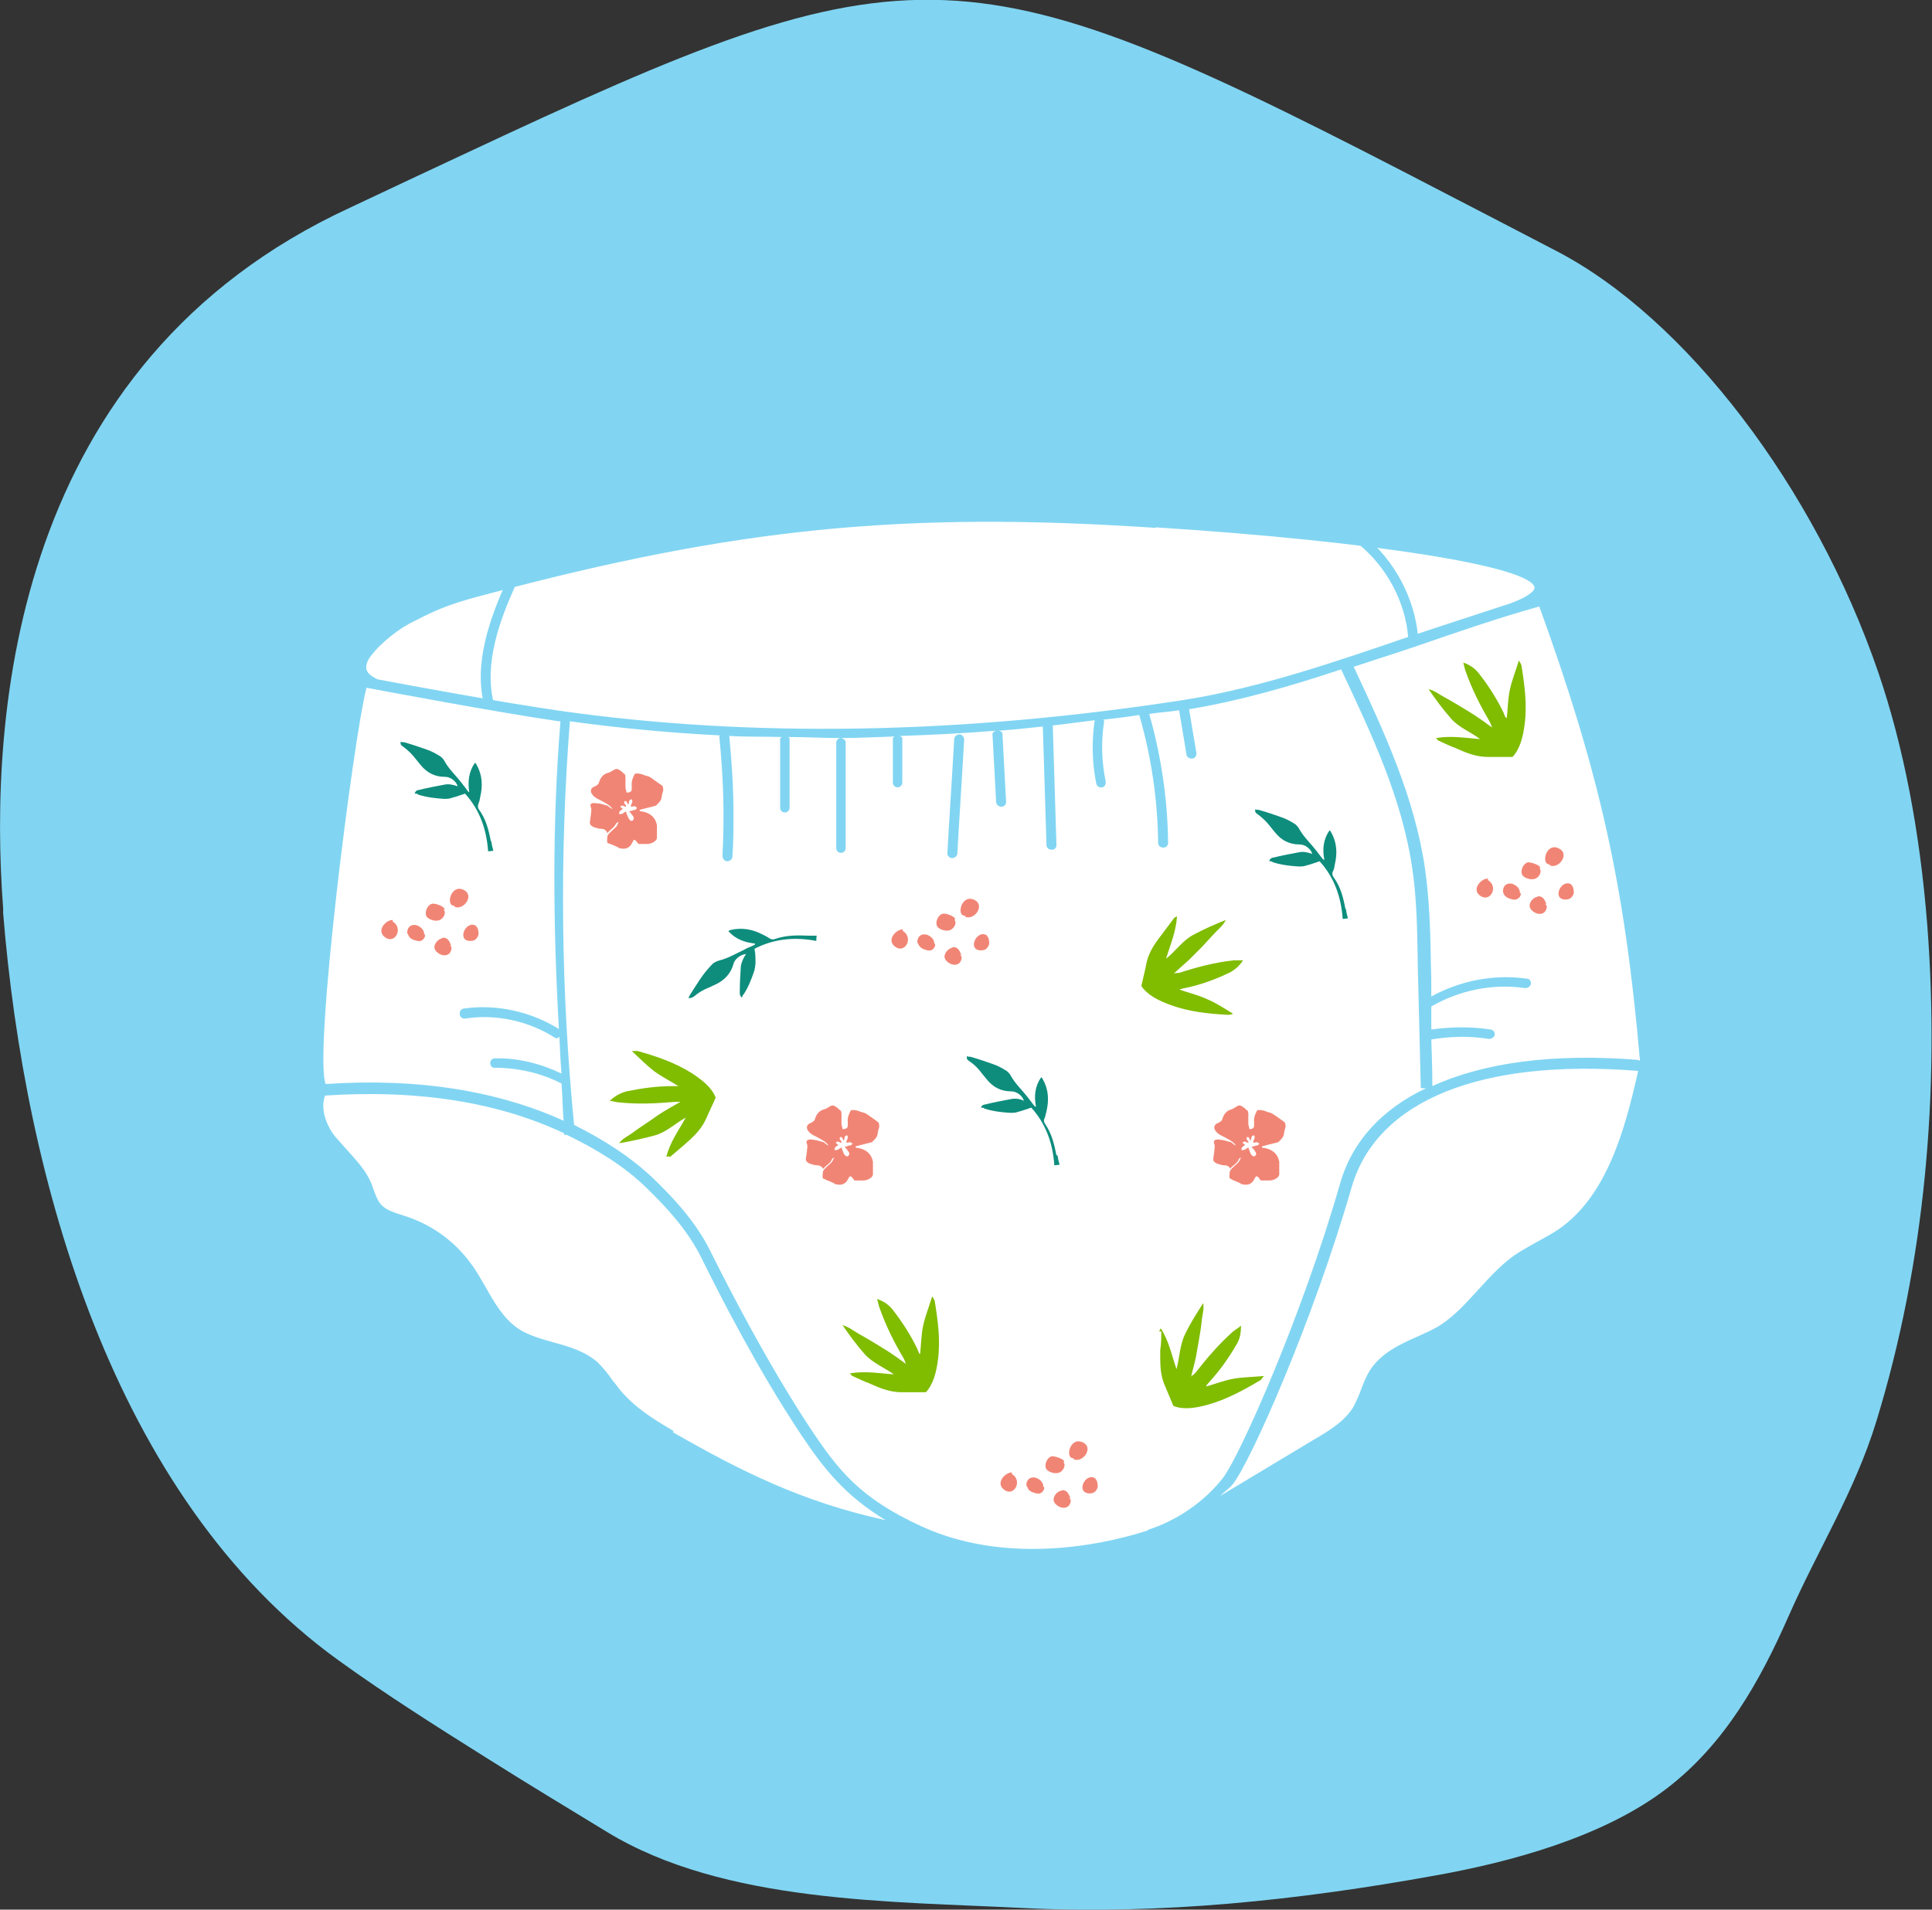 <?xml version="1.0" encoding="UTF-8"?>
<svg xmlns="http://www.w3.org/2000/svg" version="1.1" viewBox="0 0 368.5 364.3">
  <rect x="0" y="0" width="368.5" height="364.3" fill="#333333" stroke="none"/>
  <defs>
    <style>
      .cls-1 {
        fill: #f18575;
      }

      .cls-2 {
        fill: #0e8d7d;
      }

      .cls-3 {
        fill: #80bc00;
      }

      .cls-4 {
        fill: #81d5f2;
      }

      .cls-5 {
        fill: #fff;
      }
    </style>
  </defs>
  <!-- Generator: Adobe Illustrator 28.7.1, SVG Export Plug-In . SVG Version: 1.2.0 Build 142)  -->
  <g>
    <g id="Calque_1">
      <g id="Groupe_779">
        <g id="fond_couche_ouverte">
          <path id="Tracé_496" class="cls-4" d="M88.3,29.5c-6.6,3.1-13.7,6.4-21.5,10.1C2.6,69.2-2.2,136.1.6,173.3v.9c4.1,50.6,20.9,111.4,63.9,142.5,9,6.5,18.8,12.7,28.2,18.6,7.6,4.8,15.4,9.5,23.1,14.2,22.3,13.6,54.3,13.2,79.4,14.5,26.2,1.3,52.6-1.5,78.5-6.2,14.6-2.6,32.2-7.4,44.2-16.6,11.1-8.5,17.8-20.5,23.3-33,5.6-12.7,12.6-23.7,16.7-37.1,9.3-30.3,12.1-63,9.7-94.6-1.4-17.8-4.5-34-9.3-48.1-12.1-35.4-36.8-67.8-61.6-80.6-7.5-3.9-14.4-7.5-20.8-10.8C183.8-10.9,175.1-11.2,88.3,29.5Z"/>
        </g>
      </g>
      <path class="cls-5" d="M313.7,203.2c-2.9-34.4-7.7-56-19.6-88.6l-.3-.8h-.4c.2-.3.4-.6.4-1.1s0-.2,0-.3c-.6-4.2-15.9-7.3-33.9-9.5,0,0-.1,0-.2-.1h0c-13.3-1.5-28-2.7-39.4-3.4-47.9-3.2-80,0-127.3,12.6-6,1.6-8.8,2.5-14.3,5.3-2.7,1.4-6.5,4.6-8.9,7.3-1.8,2-1.6,5.4-1.6,5.4-.2,5.4-10.3,70.4-6.9,77.8-1.5,3.2-.3,7.2,2,10,.8,1,1.6,1.9,2.5,2.8,1.7,1.8,3.2,3.5,4.1,5.6.2.4.3.9.5,1.3.4,1.1.8,2.3,1.6,3.2,1.3,1.6,3.2,2.2,5,2.7l.8.3c4.4,1.5,8.4,4.3,11.1,8.1,1,1.4,1.9,2.9,2.8,4.4,1.8,3.2,3.7,6.5,6.9,8.6,2.2,1.4,4.7,2.1,7.2,2.8,2.9.8,5.6,1.5,7.6,3.4.9.9,1.7,1.9,2.5,3,.4.5.7,1,1.1,1.5,3,3.8,7.1,6.5,11.1,8.7,14.7,8.4,27.5,15.1,47.4,18.3,18.2,8.2,38.5,2.6,44.3.7,4.1-1.4,11.7-5.4,11.7-5.4l20-12c3.4-2,6.4-4,8.3-7.1.7-1.1,1.1-2.3,1.6-3.4.5-1.3,1-2.5,1.7-3.6,1.8-2.6,4.7-3.9,7.8-5.3,1.6-.7,3.3-1.5,4.9-2.5,2.9-1.8,5.3-4.4,7.5-7,1.9-2.1,3.8-4.3,6.1-6,1.4-1,2.9-1.8,4.5-2.7,1.4-.8,2.9-1.5,4.2-2.5,9.7-6.6,13.5-19.5,16.2-31.6v-1.1Z"/>
      <g>
        <g>
          <path class="cls-3" d="M287.3,136.9s-.1,0-.1,0c-.2-.3-.3-.6-.4-.9-1.3-2.7-2.9-5.2-4.7-7.5-.7-.9-1.6-1.6-3-2.1.2.8.3,1.3.5,1.8,1.2,3.4,2.8,6.5,4.6,9.6.1.2.2.5.4,1-1.2-.9-2.2-1.6-3.1-2.2-.9-.6-1.9-1.2-2.9-1.8-1-.6-2-1.2-3.1-1.8-1-.5-1.9-1.3-3-1.5,1.3,1.9,2.7,3.8,4.2,5.5,1.5,1.8,3.8,2.6,5.6,4-2.7-.2-5.4-.7-8.4-.2.3.3.3.4.5.5,1.1.5,2.1,1,3.2,1.4,2,.9,3.9,1.7,6.2,1.7,1.6,0,3.1,0,4.7,0,1.4-1.5,2-3.8,2.3-6.2.5-3.7,0-7.5-.6-11.2,0-.2-.2-.5-.5-1-.6,2-1.3,3.7-1.7,5.5-.4,1.8-.4,3.7-.6,5.5Z"/>
          <path class="cls-3" d="M225,188.8s0,0,.1-.1c.3,0,.6-.2.9-.2,2.9-.6,5.7-1.6,8.4-2.9,1-.5,1.9-1.2,2.7-2.4-.8,0-1.3,0-1.8,0-3.6.4-7,1.3-10.4,2.4-.2,0-.5,0-1,.1,1.1-1,2-1.8,2.9-2.6.8-.8,1.6-1.6,2.4-2.4.8-.9,1.6-1.7,2.4-2.6.7-.8,1.7-1.5,2.2-2.6-2.2.9-4.3,1.8-6.3,2.9-2,1.1-3.3,3.1-5.1,4.5.8-2.6,1.9-5.1,2.1-8.1-.3.2-.5.2-.6.4-.7.9-1.4,1.9-2.1,2.8-1.3,1.7-2.6,3.4-3.1,5.6-.3,1.6-.7,3.1-1,4.5,1.1,1.7,3.3,2.8,5.5,3.6,3.5,1.3,7.2,1.7,11,1.9.2,0,.5,0,1-.2-1.8-1.1-3.3-2.1-5-2.8-1.7-.8-3.5-1.2-5.2-1.8Z"/>
          <path class="cls-3" d="M175.5,258.3s-.1,0-.1,0c-.2-.3-.3-.6-.4-.9-1.3-2.7-2.9-5.2-4.7-7.5-.7-.9-1.6-1.6-3-2.1.2.8.3,1.3.5,1.8,1.2,3.4,2.8,6.6,4.6,9.6.1.2.2.5.4,1-1.2-.9-2.2-1.6-3.1-2.2-1-.6-1.9-1.2-2.9-1.8-1-.6-2-1.2-3.1-1.8-1-.6-1.9-1.3-3-1.6,1.3,1.9,2.7,3.8,4.2,5.5,1.5,1.7,3.8,2.6,5.6,3.9-2.7-.2-5.4-.7-8.4-.2.3.3.3.4.5.5,1.1.5,2.1,1,3.2,1.4,2,.9,3.9,1.7,6.2,1.7,1.6,0,3.1,0,4.6,0,1.4-1.5,2-3.8,2.3-6.2.5-3.7,0-7.4-.6-11.1,0-.2-.2-.5-.5-1-.6,2-1.3,3.7-1.7,5.5-.4,1.8-.4,3.7-.6,5.5Z"/>
          <path class="cls-3" d="M127.7,220.8c.9-.8,1.8-1.5,2.7-2.3,1.6-1.4,3.2-2.8,4.2-4.9.6-1.4,1.3-2.8,1.9-4.2-.7-1.9-2.6-3.4-4.6-4.7-3.2-2-6.7-3.2-10.3-4.2-.2,0-.5,0-1.1,0,1.5,1.4,2.8,2.7,4.2,3.8,1.5,1.1,3.1,1.9,4.7,2.9,0,0,0,0-.1,0-.3,0-.7,0-1,0-3,0-5.9.4-8.8,1-1.1.3-2.1.8-3.2,1.8.8.1,1.3.3,1.8.3,3.6.4,7.1.2,10.7-.1.3,0,.5,0,1,0-1.3.7-2.3,1.3-3.3,1.9-1,.6-1.9,1.3-2.8,1.9-1,.7-2,1.3-2.9,2-.9.7-2,1.1-2.7,2.1,2.3-.4,4.6-.9,6.8-1.5,2.2-.6,3.9-2.3,5.9-3.4-1.3,2.4-3,4.6-3.7,7.5.4-.1.6-.1.6-.2Z"/>
          <path class="cls-3" d="M221.5,254c0,1.2,0,2.4-.2,3.5,0,2.2-.1,4.3.7,6.4.6,1.4,1.2,2.9,1.8,4.3,1.9.8,4.3.4,6.5-.2,3.6-1,6.9-2.8,10.1-4.7.2-.1.3-.4.7-.8-2.1.2-3.9.2-5.7.5-1.8.3-3.6,1-5.3,1.5,0,0,0-.1,0-.2.2-.2.4-.5.6-.7,2-2.2,3.7-4.6,5.2-7.2.6-1,.8-2.1.8-3.5-.6.5-1.1.8-1.5,1.1-2.7,2.4-5,5.1-7.2,7.9-.1.2-.4.3-.8.7.3-1.4.7-2.6.9-3.7.2-1.1.4-2.2.6-3.4.2-1.2.4-2.3.5-3.5.1-1.1.5-2.2.3-3.4-1.3,2-2.5,3.9-3.5,6-1,2.1-1,4.4-1.6,6.6-.9-2.6-1.4-5.3-3-7.8-.2.4-.3.5-.3.6Z"/>
          <path class="cls-2" d="M256.6,173.3c-.4-2.1-.9-4.1-2.2-5.9-.3-.4-.4-.8-.1-1.3.2-.4.2-.8.3-1.2.5-2.1.4-4.2-.7-6.1,0-.1-.2-.3-.3-.4-1.2,1.7-1.4,3.6-1,5.6,0,0-.1,0-.2,0-.1-.2-.3-.3-.4-.5-.3-.4-.7-.9-1-1.3-1-1.3-2.3-2.5-3.1-3.9-.2-.4-.5-.8-.9-1.1-.8-.5-1.7-1-2.6-1.3-1.4-.5-2.9-1-4.3-1.4-.2,0-.4,0-.7-.1,0,.6,0,.6.7,1.1.8.6,1.6,1.4,2.2,2.2.3.4.6.7.9,1.1,1.2,1.5,2.7,2.3,4.7,2.3,1,0,2.1.8,2.4,1.8-.9-.3-1.7-.5-2.6-.3-1.6.3-3.2.6-4.8,1-.3,0-.7.2-.8.7.3,0,.5,0,.7.2,1.6.5,3.2.7,4.9.8.5,0,1,0,1.5-.2.8-.2,1.6-.5,2.5-.8,2.8,3.1,4.1,6.8,4.4,11,.4,0,.7-.1,1-.1-.2-.7-.3-1.2-.4-1.8Z"/>
          <path class="cls-2" d="M201.5,220.4c-.4-2.1-.9-4.1-2.1-5.9-.3-.4-.4-.8-.1-1.3.1-.4.2-.8.3-1.2.5-2.1.4-4.2-.7-6.1,0-.1-.2-.3-.3-.4-1.2,1.7-1.4,3.6-1,5.6,0,0-.1,0-.2,0-.1-.2-.3-.3-.4-.5-.3-.4-.7-.9-1-1.3-1-1.3-2.3-2.5-3.1-3.9-.2-.4-.5-.8-.9-1.1-.8-.5-1.7-1-2.6-1.3-1.4-.5-2.9-1-4.3-1.4-.2,0-.4,0-.7-.1,0,.6,0,.6.7,1.1.9.6,1.6,1.4,2.2,2.2.3.4.6.7.9,1.1,1.2,1.5,2.7,2.3,4.7,2.3,1,0,2.1.8,2.4,1.8-.8-.4-1.7-.5-2.6-.3-1.6.3-3.2.6-4.8,1-.3,0-.7.2-.8.6.3,0,.5,0,.7.2,1.6.5,3.2.7,4.9.8.5,0,1,0,1.5-.2.8-.2,1.6-.5,2.5-.8,2.8,3.1,4.1,6.8,4.4,11,.4,0,.8-.1,1-.1-.2-.7-.3-1.2-.4-1.8Z"/>
          <path class="cls-2" d="M154.2,178.5c-2.1-.1-4.2-.1-6.3.6-.5.2-.9.1-1.3-.2-.3-.2-.7-.4-1.1-.6-1.9-1-3.9-1.4-6.1-.9-.2,0-.3.2-.5.2,1.4,1.6,3.2,2.2,5.1,2.4,0,0,0,.1,0,.2-.2.1-.4.2-.6.3-.5.2-1,.4-1.5.7-1.5.7-3,1.6-4.6,2-.4.1-.9.3-1.3.6-.7.7-1.3,1.4-1.9,2.2-.9,1.2-1.7,2.6-2.5,3.8-.1.2-.2.4-.3.6.6,0,.6,0,1.2-.4.8-.7,1.7-1.2,2.7-1.6.4-.2.9-.4,1.3-.6,1.7-.8,2.9-2.1,3.4-3.9.2-.9,1.3-1.8,2.4-1.9-.5.7-.9,1.6-1,2.4-.1,1.6-.2,3.2-.2,4.9,0,.3,0,.7.4,1,.1-.3.2-.5.4-.7.9-1.4,1.5-3,2-4.5.1-.5.2-1,.2-1.5,0-.8,0-1.7-.2-2.6,3.7-1.9,7.6-2.3,11.8-1.5,0-.4,0-.8.1-1-.7,0-1.2,0-1.8,0Z"/>
          <path class="cls-2" d="M93.6,160.4c-.4-2.1-.9-4.1-2.2-5.9-.3-.4-.3-.8-.1-1.3.2-.4.2-.8.3-1.2.5-2.1.4-4.2-.7-6.1,0-.1-.2-.3-.3-.4-1.2,1.7-1.4,3.6-1.1,5.6,0,0-.1,0-.1,0-.2-.2-.3-.3-.4-.5-.3-.4-.7-.9-1-1.3-1-1.3-2.3-2.5-3.1-3.9-.2-.4-.5-.8-.9-1.1-.8-.5-1.7-1-2.6-1.3-1.4-.5-2.9-1-4.3-1.4-.2,0-.4,0-.7-.1,0,.6,0,.6.7,1.1.8.6,1.6,1.4,2.2,2.2.3.4.6.7.9,1.1,1.2,1.5,2.7,2.3,4.7,2.3,1,0,2.1.8,2.4,1.8-.9-.3-1.7-.5-2.6-.3-1.6.3-3.2.6-4.8,1-.3,0-.7.2-.8.7.3,0,.5,0,.7.2,1.6.5,3.2.7,4.9.8.5,0,1,0,1.5-.2.8-.2,1.6-.5,2.5-.8,2.8,3.1,4.1,6.8,4.4,11,.4,0,.8-.1,1-.1-.2-.7-.3-1.2-.4-1.8Z"/>
          <path class="cls-1" d="M115.8,159c.5-.7,1.4-1.1,1.7-1.9,0,0,.2-.2.5-.3-.3.8-.4.9-1.2,1.6-.3.3-.7.6-.9,1-.1.3-.1.8-.1,1.2,0,.3.4.3.6.4.5.2,1,.4,1.4.6.1,0,.2.2.3.2.9.2,1.7.2,2.3-.7.2-.3.3-.6.5-.9.5.1.6.6.9.8.7,0,1.2,0,1.7,0,.7,0,1.7-.5,1.8-1.1,0-.8,0-1.7,0-2.5-.3-1.5-1.3-2.3-2.8-2.6-.2,0-.3,0-.5-.1,0,0,0-.1,0-.2,1-.3,2.1-.5,3.1-.8.5-.5,1-.9,1.1-1.6,0-.4.2-.9.3-1.3,0-.4,0-.8-.3-1-.8-.5-1.5-1.1-2.3-1.6-.4-.2-.8-.2-1.2-.4-.5-.2-1-.3-1.6-.2-.4.7-.7,1.5-.6,2.3,0,.2,0,.4,0,.6,0,.5-.3.7-1,.7,0-.3-.2-.7-.2-1,0-.6,0-1.2,0-1.8,0-.4,0-.7-.4-.9-.2-.2-.4-.4-.6-.5-.5-.4-.9-.4-1.4,0-.2.1-.5.3-.8.4-.9.2-1.5.8-1.8,1.7-.1.5-.4.7-.8.9-.9.3-1,1-.5,1.6.2.3.5.5.8.7.6.3,1.2.6,1.7.9.5.3,1,.6,1.3,1.1-.2,0-.4-.2-.5-.3-.1,0-.3-.2-.4-.3-.5-.1-1-.3-1.5-.4-.4,0-.8-.1-1.2-.1-.5,0-.7.3-.5.8.2.5,0,1,0,1.5-.1.5-.1.9-.2,1.4,0,.3.1.5.4.7.1,0,.2.2.4.2.4.1.8.3,1.2.3.5,0,1,.1,1.3.7ZM119.9,156.1c-.2-.4-.4-.8-.5-1.3-.4.2-.7.6-1.3.5-.1-.6.4-.7.7-1-.2-.1-.4-.3-.5-.4.4-.5.7,0,1.1,0,.2-.4-.7-.6-.2-1.1.4,0,.4.4.6.7.3-.3,0-1,.7-1,.3.5-.1.8-.2,1.3.2.2.5,0,.7,0,.2,0,.3.2.5.3,0,.1-.2.3-.3.4-.3,0-.5.1-.8.2,0,0-.2,0-.4.1.2.2.4.4.6.7.1.2.3.4.3.6,0,.2-.2.4-.3.5-.1,0-.4,0-.5-.2Z"/>
          <path class="cls-1" d="M157,223c.5-.7,1.4-1,1.7-1.9,0,0,.2-.2.4-.3-.3.8-.4.9-1.2,1.6-.3.3-.7.6-.9,1-.1.3-.1.8-.1,1.2,0,.3.4.3.7.5.5.2,1,.4,1.4.6.1,0,.2.2.3.2.9.2,1.7.2,2.3-.7.2-.3.3-.6.5-.8.5,0,.6.6.9.8.7,0,1.2,0,1.7,0,.7,0,1.7-.5,1.8-1.1,0-.8,0-1.7,0-2.5-.3-1.5-1.3-2.3-2.8-2.6-.2,0-.3,0-.5-.1,0,0,0-.1,0-.2,1-.3,2-.5,3.1-.8.5-.5,1-.9,1.1-1.6,0-.4.2-.9.3-1.3,0-.4,0-.8-.3-1-.7-.5-1.5-1.1-2.3-1.6-.4-.2-.8-.2-1.2-.4-.5-.2-1-.3-1.6-.2-.4.7-.7,1.5-.6,2.3,0,.2,0,.4,0,.6,0,.5-.3.7-1,.7,0-.3-.2-.7-.2-1,0-.6,0-1.2,0-1.8,0-.4,0-.7-.4-.9-.2-.2-.4-.4-.6-.5-.5-.4-.9-.4-1.4,0-.2.1-.5.3-.8.4-.9.2-1.5.8-1.8,1.7-.1.5-.4.7-.8.9-.9.3-1,1-.5,1.6.2.3.5.5.8.7.6.3,1.2.6,1.7.9.5.3,1,.6,1.3,1.1-.2,0-.4-.2-.5-.3-.1,0-.2-.2-.4-.3-.5-.1-1-.3-1.5-.4-.4,0-.8-.2-1.2-.1-.5,0-.7.4-.5.8.2.5,0,1,0,1.5-.1.5-.1.9-.2,1.4,0,.3.1.5.4.7.1,0,.2.2.4.2.4.1.8.3,1.2.3.5,0,1,.1,1.3.7ZM161,220.2c-.2-.4-.3-.8-.5-1.3-.4.2-.7.6-1.3.5-.1-.6.4-.7.7-1-.2-.1-.4-.3-.5-.4.4-.5.7,0,1.1,0,.2-.4-.7-.6-.2-1.1.4,0,.4.4.6.7.3-.3,0-1,.7-1,.3.5-.1.8-.2,1.3.2.2.5,0,.7,0,.2,0,.3.2.5.2,0,.1-.2.3-.3.4-.3,0-.6.1-.8.2,0,0-.2,0-.4.1.2.2.4.4.6.7.1.2.3.4.3.6,0,.2-.2.4-.3.5-.1,0-.4,0-.5-.2Z"/>
          <path class="cls-1" d="M234.6,223c.5-.7,1.4-1,1.7-1.9,0,0,.2-.2.4-.3-.3.8-.4.9-1.2,1.6-.3.3-.7.6-.9,1-.1.3-.1.8-.1,1.2,0,.3.4.3.6.5.5.2,1,.4,1.4.6.1,0,.2.2.3.2.9.2,1.7.2,2.3-.7.2-.3.3-.6.5-.8.5,0,.6.6.9.8.7,0,1.2,0,1.7,0,.7,0,1.7-.5,1.8-1.1,0-.8,0-1.7,0-2.5-.3-1.5-1.3-2.3-2.8-2.6-.2,0-.3,0-.5-.1,0,0,0-.1,0-.2,1-.3,2-.5,3.1-.8.5-.5,1-.9,1.1-1.6,0-.4.2-.9.3-1.3,0-.4,0-.8-.3-1-.7-.5-1.5-1.1-2.3-1.6-.4-.2-.8-.2-1.2-.4-.5-.2-1-.3-1.6-.2-.4.7-.7,1.5-.6,2.3,0,.2,0,.4,0,.6,0,.5-.3.7-.9.7,0-.3-.2-.7-.2-1,0-.6,0-1.2,0-1.8,0-.4,0-.7-.4-.9-.2-.2-.4-.4-.6-.5-.5-.4-.9-.4-1.4,0-.2.1-.5.3-.7.4-.9.2-1.5.8-1.8,1.7-.1.5-.4.7-.8.9-.9.3-1,1-.5,1.6.2.3.5.5.8.7.6.3,1.2.6,1.7.9.5.3,1,.6,1.3,1.1-.2,0-.4-.2-.5-.3-.1,0-.2-.2-.4-.3-.5-.1-1-.3-1.5-.4-.4,0-.8-.2-1.2-.1-.5,0-.7.4-.5.8.2.5,0,1,0,1.5-.1.5-.1.9-.2,1.4,0,.3.1.5.4.7.1,0,.2.2.4.2.4.1.8.3,1.2.3.5,0,1,.1,1.3.7ZM238.6,220.2c-.2-.4-.3-.8-.5-1.3-.4.2-.7.6-1.3.5-.1-.6.4-.7.7-1-.2-.1-.4-.3-.5-.4.4-.5.7,0,1.1,0,.2-.4-.7-.6-.2-1.1.4,0,.4.4.6.7.3-.3,0-1,.7-1,.3.5-.1.8-.2,1.3.2.2.5,0,.7,0,.2,0,.3.2.5.2,0,.1-.2.3-.3.4-.3,0-.5.1-.8.2,0,0-.2,0-.4.1.2.2.4.4.6.7.1.2.3.4.3.6,0,.2-.2.4-.3.5-.1,0-.4,0-.5-.2Z"/>
          <g>
            <path class="cls-1" d="M283.8,167.9v-.3c-1.3,0-3,1.9-1.7,3.1,2,1.8,3.9-1.5,1.7-2.8Z"/>
            <path class="cls-1" d="M295.6,164.9v.2c1.8.7,3.8-2.2,1.8-3.2-2.5-1.4-3.6,3.1-1.8,3Z"/>
            <path class="cls-1" d="M293.2,171.1c-.9.1-1.8,1.4-1.3,2.2.5.9,2,1.5,2.8.6.2-.3.4-.8.3-1.1l-.3-.4c.1,0,.2.1.3.2-.4-1.1-.8-1.7-1.7-1.6Z"/>
            <path class="cls-1" d="M286.7,170.2c.2.9,1,1.2,1.8,1.4.5.1.9,0,1.3-.4.2-.2.5-.9,0-.9h.1c0-.8-.6-1.3-1.2-1.6-1.2-.5-2.2.3-2,1.6Z"/>
            <path class="cls-1" d="M298.6,171.6c.8,0,1.2-.3,1.5-1,.2-.3,0-1.8-.5-1.8h.2c-1.9-1.4-3.9,2.7-1.3,2.8Z"/>
            <path class="cls-1" d="M291.5,164.5c-1,.1-1.8,2-.9,2.7.6.5,1.7.7,2.3.4.7-.3,1.3-1.4.7-2h.2c0-.6-1.8-1.1-2.3-1.1Z"/>
          </g>
          <g>
            <path class="cls-1" d="M193,281.2v-.3c-1.3,0-3,1.9-1.7,3.1,2,1.9,3.9-1.5,1.7-2.8Z"/>
            <path class="cls-1" d="M204.8,278.2v.2c1.8.7,3.8-2.2,1.8-3.2-2.5-1.3-3.6,3.1-1.8,3Z"/>
            <path class="cls-1" d="M202.4,284.4c-.9.1-1.8,1.4-1.3,2.2.5.9,2,1.5,2.8.6.2-.3.4-.7.3-1.1l-.3-.4c.1,0,.2.1.3.2-.4-1.1-.8-1.7-1.7-1.6Z"/>
            <path class="cls-1" d="M195.9,283.5c.2,1,1,1.2,1.8,1.4.5.1.9,0,1.2-.4.2-.2.5-.9,0-.9h.1c0-.8-.6-1.3-1.2-1.6-1.2-.5-2.2.3-2,1.6Z"/>
            <path class="cls-1" d="M207.8,284.9c.8,0,1.2-.3,1.5-1,.2-.3,0-1.8-.5-1.8h.2c-1.9-1.4-3.9,2.6-1.3,2.8Z"/>
            <path class="cls-1" d="M200.7,277.8c-1,.1-1.8,2-.9,2.7.6.5,1.7.7,2.3.4.7-.3,1.3-1.4.7-2h.2c0-.6-1.8-1.1-2.3-1.1Z"/>
          </g>
          <g>
            <path class="cls-1" d="M172.2,177.6v-.3c-1.3,0-3,1.9-1.7,3.1,2,1.9,3.9-1.5,1.7-2.8Z"/>
            <path class="cls-1" d="M184.1,174.7v.2c1.8.7,3.8-2.2,1.8-3.2-2.5-1.3-3.6,3.1-1.8,3Z"/>
            <path class="cls-1" d="M181.6,180.8c-.9.2-1.8,1.4-1.3,2.2.5.9,2,1.5,2.8.6.2-.3.4-.8.3-1.1l-.3-.4c.1,0,.2.1.3.2-.4-1.1-.8-1.7-1.7-1.6Z"/>
            <path class="cls-1" d="M175.1,179.9c.2.9,1,1.2,1.8,1.4.5.1.9,0,1.2-.4.2-.2.5-.9,0-.9h.1c0-.8-.6-1.3-1.2-1.6-1.2-.5-2.2.3-2,1.6Z"/>
            <path class="cls-1" d="M187.1,181.3c.8,0,1.2-.3,1.5-1,.2-.3,0-1.8-.5-1.8h.2c-1.9-1.4-3.9,2.7-1.3,2.8Z"/>
            <path class="cls-1" d="M179.9,174.3c-1,.1-1.8,2-.9,2.7.6.5,1.7.7,2.3.4.7-.3,1.3-1.4.7-2h.2c0-.6-1.8-1.2-2.3-1.1Z"/>
          </g>
          <g>
            <path class="cls-1" d="M74.9,175.8v-.3c-1.3,0-3,1.9-1.7,3.1,2,1.9,3.9-1.5,1.7-2.8Z"/>
            <path class="cls-1" d="M86.7,172.8v.2c1.8.7,3.8-2.2,1.8-3.2-2.5-1.3-3.6,3.1-1.8,3Z"/>
            <path class="cls-1" d="M84.3,179c-.9.2-1.8,1.4-1.3,2.2.5.9,2,1.5,2.8.6.2-.3.4-.8.3-1.1l-.3-.4c.1,0,.2.1.3.2-.4-1.1-.8-1.7-1.7-1.6Z"/>
            <path class="cls-1" d="M77.8,178.1c.2,1,1,1.2,1.8,1.4.5.1.9,0,1.2-.4.2-.2.5-.9,0-.9h.1c0-.8-.6-1.3-1.2-1.6-1.2-.5-2.2.3-2,1.6Z"/>
            <path class="cls-1" d="M89.7,179.5c.8,0,1.2-.3,1.5-1,.2-.3,0-1.8-.5-1.8h.2c-1.9-1.4-3.9,2.7-1.3,2.8Z"/>
            <path class="cls-1" d="M82.5,172.4c-1,.1-1.8,2-.9,2.7.6.5,1.7.7,2.3.4.7-.3,1.3-1.4.7-2h.2c0-.6-1.8-1.2-2.3-1.1Z"/>
          </g>
        </g>
        <g>
          <path class="cls-4" d="M183.9,141.1h0c0-.5-.4-1-.9-1-.5,0-1,.4-1,.9-.4,7.2-.9,14.5-1.3,21.7-.1.5.4,1,.9,1,.5,0,1-.4,1-.9.4-7.2.9-14.5,1.3-21.7Z"/>
          <path class="cls-4" d="M92.5,111.4c-6.1,1.6-8.9,2.5-14.4,5.4-2.7,1.4-6.6,4.6-8.9,7.3-1.8,2.1-1.7,5.4-1.7,5.4-.2,5.4-10.3,70.8-6.9,78.3-1.5,3.2-.3,7.2,2,10.1.8,1,1.6,1.9,2.5,2.8,1.7,1.8,3.3,3.5,4.1,5.7.2.4.3.9.5,1.3.4,1.1.8,2.3,1.6,3.2,1.3,1.6,3.3,2.2,5,2.7l.9.3c4.4,1.5,8.4,4.4,11.2,8.1,1,1.4,1.9,3,2.8,4.5,1.8,3.2,3.7,6.5,6.9,8.6,2.2,1.4,4.7,2.1,7.2,2.8,2.9.8,5.6,1.5,7.6,3.4,1,.9,1.7,1.9,2.5,3,.4.5.7,1,1.1,1.5,3,3.8,7.2,6.5,11.1,8.8,14.8,8.5,27.6,15.2,47.6,18.4,18.3,8.2,38.7,2.6,44.5.7,4.1-1.4,11.7-5.5,11.7-5.5l20.1-12c3.5-2.1,6.5-4,8.3-7.1.7-1.1,1.1-2.3,1.6-3.4.5-1.3,1-2.5,1.7-3.6,1.8-2.6,4.7-3.9,7.8-5.3,1.6-.7,3.3-1.5,4.9-2.5,3-1.9,5.3-4.5,7.6-7,1.9-2.1,3.9-4.3,6.2-6,1.4-1,2.9-1.9,4.6-2.7,1.4-.8,2.9-1.6,4.3-2.5,9.7-6.7,13.6-19.6,16.3-31.8v-1.1c-3.1-34.6-7.8-56.3-19.8-89.1l-.3-.8h-.4c.2-.3.4-.6.4-1.1s0-.2,0-.3c-1.1-7.3-46.8-11.4-74-13.2-48.1-3.2-80.4,0-127.9,12.7ZM62.2,207c-2.6-4.7,5.2-66.2,7.7-75.8,4.3.8,24.4,4.6,36.7,6.4.1,0,.2,0,.3,0-1.6,19.5-1.4,39.2-.3,58.7-5.3-3.3-11.9-4.8-18.1-3.9-.5,0-.9.5-.8,1.1,0,.5.5.9,1.1.8,5.9-.9,12.1.5,17.1,3.7.3.2.5,0,.8-.2.1,2.3.2,4.7.4,7-4-1.9-8.3-3-12.7-2.9-.5,0-.9.4-.9.9h0c0,.5.4,1,.9.9,4.4,0,8.8,1,12.7,3,0,0,0,0,0,0,.2,2.4.2,4.8.4,7.1-12.4-5.6-27.4-8.2-45.4-7ZM128.5,273c-3.8-2.2-7.8-4.7-10.6-8.3-.4-.5-.7-1-1.1-1.4-.8-1.2-1.7-2.3-2.8-3.4-2.4-2.1-5.4-3-8.4-3.8-2.4-.7-4.7-1.3-6.7-2.6-2.8-1.9-4.5-4.8-6.3-8-.9-1.5-1.8-3.2-2.9-4.6-3-4.1-7.3-7.2-12.1-8.8l-.9-.3c-1.6-.5-3.2-1-4.1-2.1-.6-.7-.9-1.6-1.3-2.6-.2-.5-.3-1-.5-1.4-1-2.4-2.8-4.3-4.5-6.2-.8-.9-1.6-1.8-2.4-2.7-1.8-2.3-2.8-5.4-1.9-7.8,18.2-1.2,33.3,1.4,45.6,7.2,0,0,0,.2,0,.3h.5c5.6,2.7,10.9,5.9,15.2,10.1,3.5,3.4,7.8,7.9,10.5,13.4,3.6,7.3,10.8,21.4,19,33.7,4.4,6.6,8.4,11.6,16.1,16.3-16-3.5-27.7-9.4-40.6-16.8ZM219.1,291.9c-5.7,1.9-25.6,7.4-43.3-.7-11.8-5.4-15.9-10.7-21.3-18.8-8.1-12.3-15.3-26.3-18.9-33.5-2.8-5.8-7.3-10.5-10.9-14-4.4-4.2-9.6-7.5-15.2-10.3-2.5-25.5-2.8-51.4-.8-77,9.4,1.3,18.9,2.2,28.7,2.7,0,0-.2,0-.2.2h0c.8,8.2,1,14.9.6,22.8,0,.5.4,1,.9,1,.5,0,1-.4,1-.9.2-2.8.2-5.4.2-8.1,0-4.9-.3-9.6-.8-14.9,0,0,0,0,0,0,3.3.2,6.7.1,10,.2,0,.1-.3.1-.3.3v13.2c0,.5.4.9.9.9s.9-.4.9-.9v-13.2c0-.2-.2-.2-.3-.3,3.4,0,6.7.2,10.1.2-.5,0-.9.4-.9.9v20.1c0,.5.4.9.9.9s.9-.4.9-.9v-20.1c0-.5-.4-.8-.9-.9,3.4,0,6.8-.2,10.2-.3,0,.1-.3.2-.3.3v8.5c0,.5.4.9.9.9s.9-.4.9-.9v-8.5c0-.2-.3-.2-.4-.4,6-.2,12.1-.5,18.2-1-.3.2-.7.4-.6.7l.7,12.9c0,.5.5.9,1,.9.5,0,.9-.4.9-.9h0c0,0-.7-13-.7-13,0-.4-.4-.5-.7-.6,2.8-.2,5.6-.5,8.4-.8l.7,22.6c0,.5.4.9,1,.9s.9-.4.9-.9h0s-.7-22.8-.7-22.8c2.7-.3,5.4-.7,8-1-.6,4.1-.5,8.1.3,12.1.1.5.6.8,1.1.7.4,0,.7-.5.7-.9s0-.1,0-.2c-.8-3.8-.9-7.7-.3-11.5,0,0,0-.1,0-.1,0-.1-.2-.1-.2-.2,2.3-.3,4.6-.5,6.9-.9,2.3,8,3.5,16.1,3.6,24.4,0,.5.4.9,1,.9.5,0,.9-.4.9-.9h0c-.1-8.3-1.3-16.5-3.6-24.6,1.9-.3,3.8-.4,5.7-.7l1.4,8.4c0,.5.6.9,1.1.8.5,0,.8-.5.8-.9s0,0,0-.1l-1.4-8.4c9.7-1.6,19.4-4.4,29-7.6,5.7,12.1,11.7,24.7,13.6,38.2.8,5.5.9,11.1,1,16.5v1c.2,8.1.4,16.1.6,24.2h1c-8.4,4-14.1,10.1-16.4,18.2-7.2,25.1-19,51.7-22.3,56.1-3.6,4.6-8.8,8.2-14.5,10ZM312.5,204.1c-2.6,11.7-6.1,24.1-15.2,30.4-1.3.9-2.7,1.6-4.1,2.4-1.6.9-3.3,1.8-4.8,2.9-2.4,1.8-4.5,4.1-6.5,6.3-2.3,2.5-4.4,4.9-7.2,6.7-1.4.9-3.1,1.6-4.6,2.3-3.2,1.4-6.5,3-8.6,6-.8,1.2-1.4,2.6-1.9,4-.4,1.1-.9,2.2-1.4,3.2-1.6,2.7-4.4,4.5-7.7,6.4l-17.8,10.7c.8-.8,1.7-1.4,2.4-2.2,3.5-4.4,15.4-31.4,22.7-56.7,4.8-16.6,24.7-24.6,54.7-22.2ZM312.5,202.2c-16.2-1.3-29.5.5-39.3,5,0-3-.1-6-.2-8.9,3.6-.6,7.3-.7,11-.1.5,0,1-.3,1.1-.8,0,0,0,0,0-.1,0-.5-.3-.8-.8-.9-3.8-.6-7.6-.5-11.3,0,0-1.5,0-2.9,0-4.4,5.4-3.1,11.7-4.4,17.9-3.5.5,0,1-.3,1.1-.8,0,0,0,0,0-.1,0-.5-.3-.9-.8-.9-6.3-.9-12.7.4-18.2,3.4,0-2.2,0-4.4-.1-6.6v-1c-.1-5.5-.3-11.1-1.1-16.8-2-13.7-7.9-26.3-13.6-38.5,3.9-1.3,7.8-2.5,11.6-3.8,7.8-2.7,15.9-5.5,23.8-7.7,11.5,31.8,16.3,53.1,19.2,86.7ZM220.4,100.6c42,2.7,71.7,7.5,72.3,11.5h0c0,.3-.3,1.4-4.6,3h0c-6.4,2.1-12.9,4.2-19.2,6.3-14,4.8-28.5,9.8-42.9,12.1-42.5,6.6-82.6,7.3-119.2,2.1-11.1-1.6-28.4-4.8-34.8-6-.8-.4-1.9-1-2.1-1.9-.2-.9.3-1.9.8-2.5,2-2.7,5.7-5.5,8.3-6.7,5.4-2.8,8-3.6,14.1-5.2,47.3-12.6,79.4-15.8,127.3-12.6Z"/>
        </g>
        <path class="cls-4" d="M98.4,111.5c-3,6.6-6.2,15.1-4.2,22.7l-1.8.5c-2.2-8.2,1.2-17.1,4.3-24l1.7.8Z"/>
        <path class="cls-4" d="M270.5,121.7h-1.9c-.5-6.8-4.1-13.6-9.6-18l1.2-1.5c5.8,4.7,9.7,12,10.3,19.5Z"/>
      </g>
    </g>
  </g>
</svg>